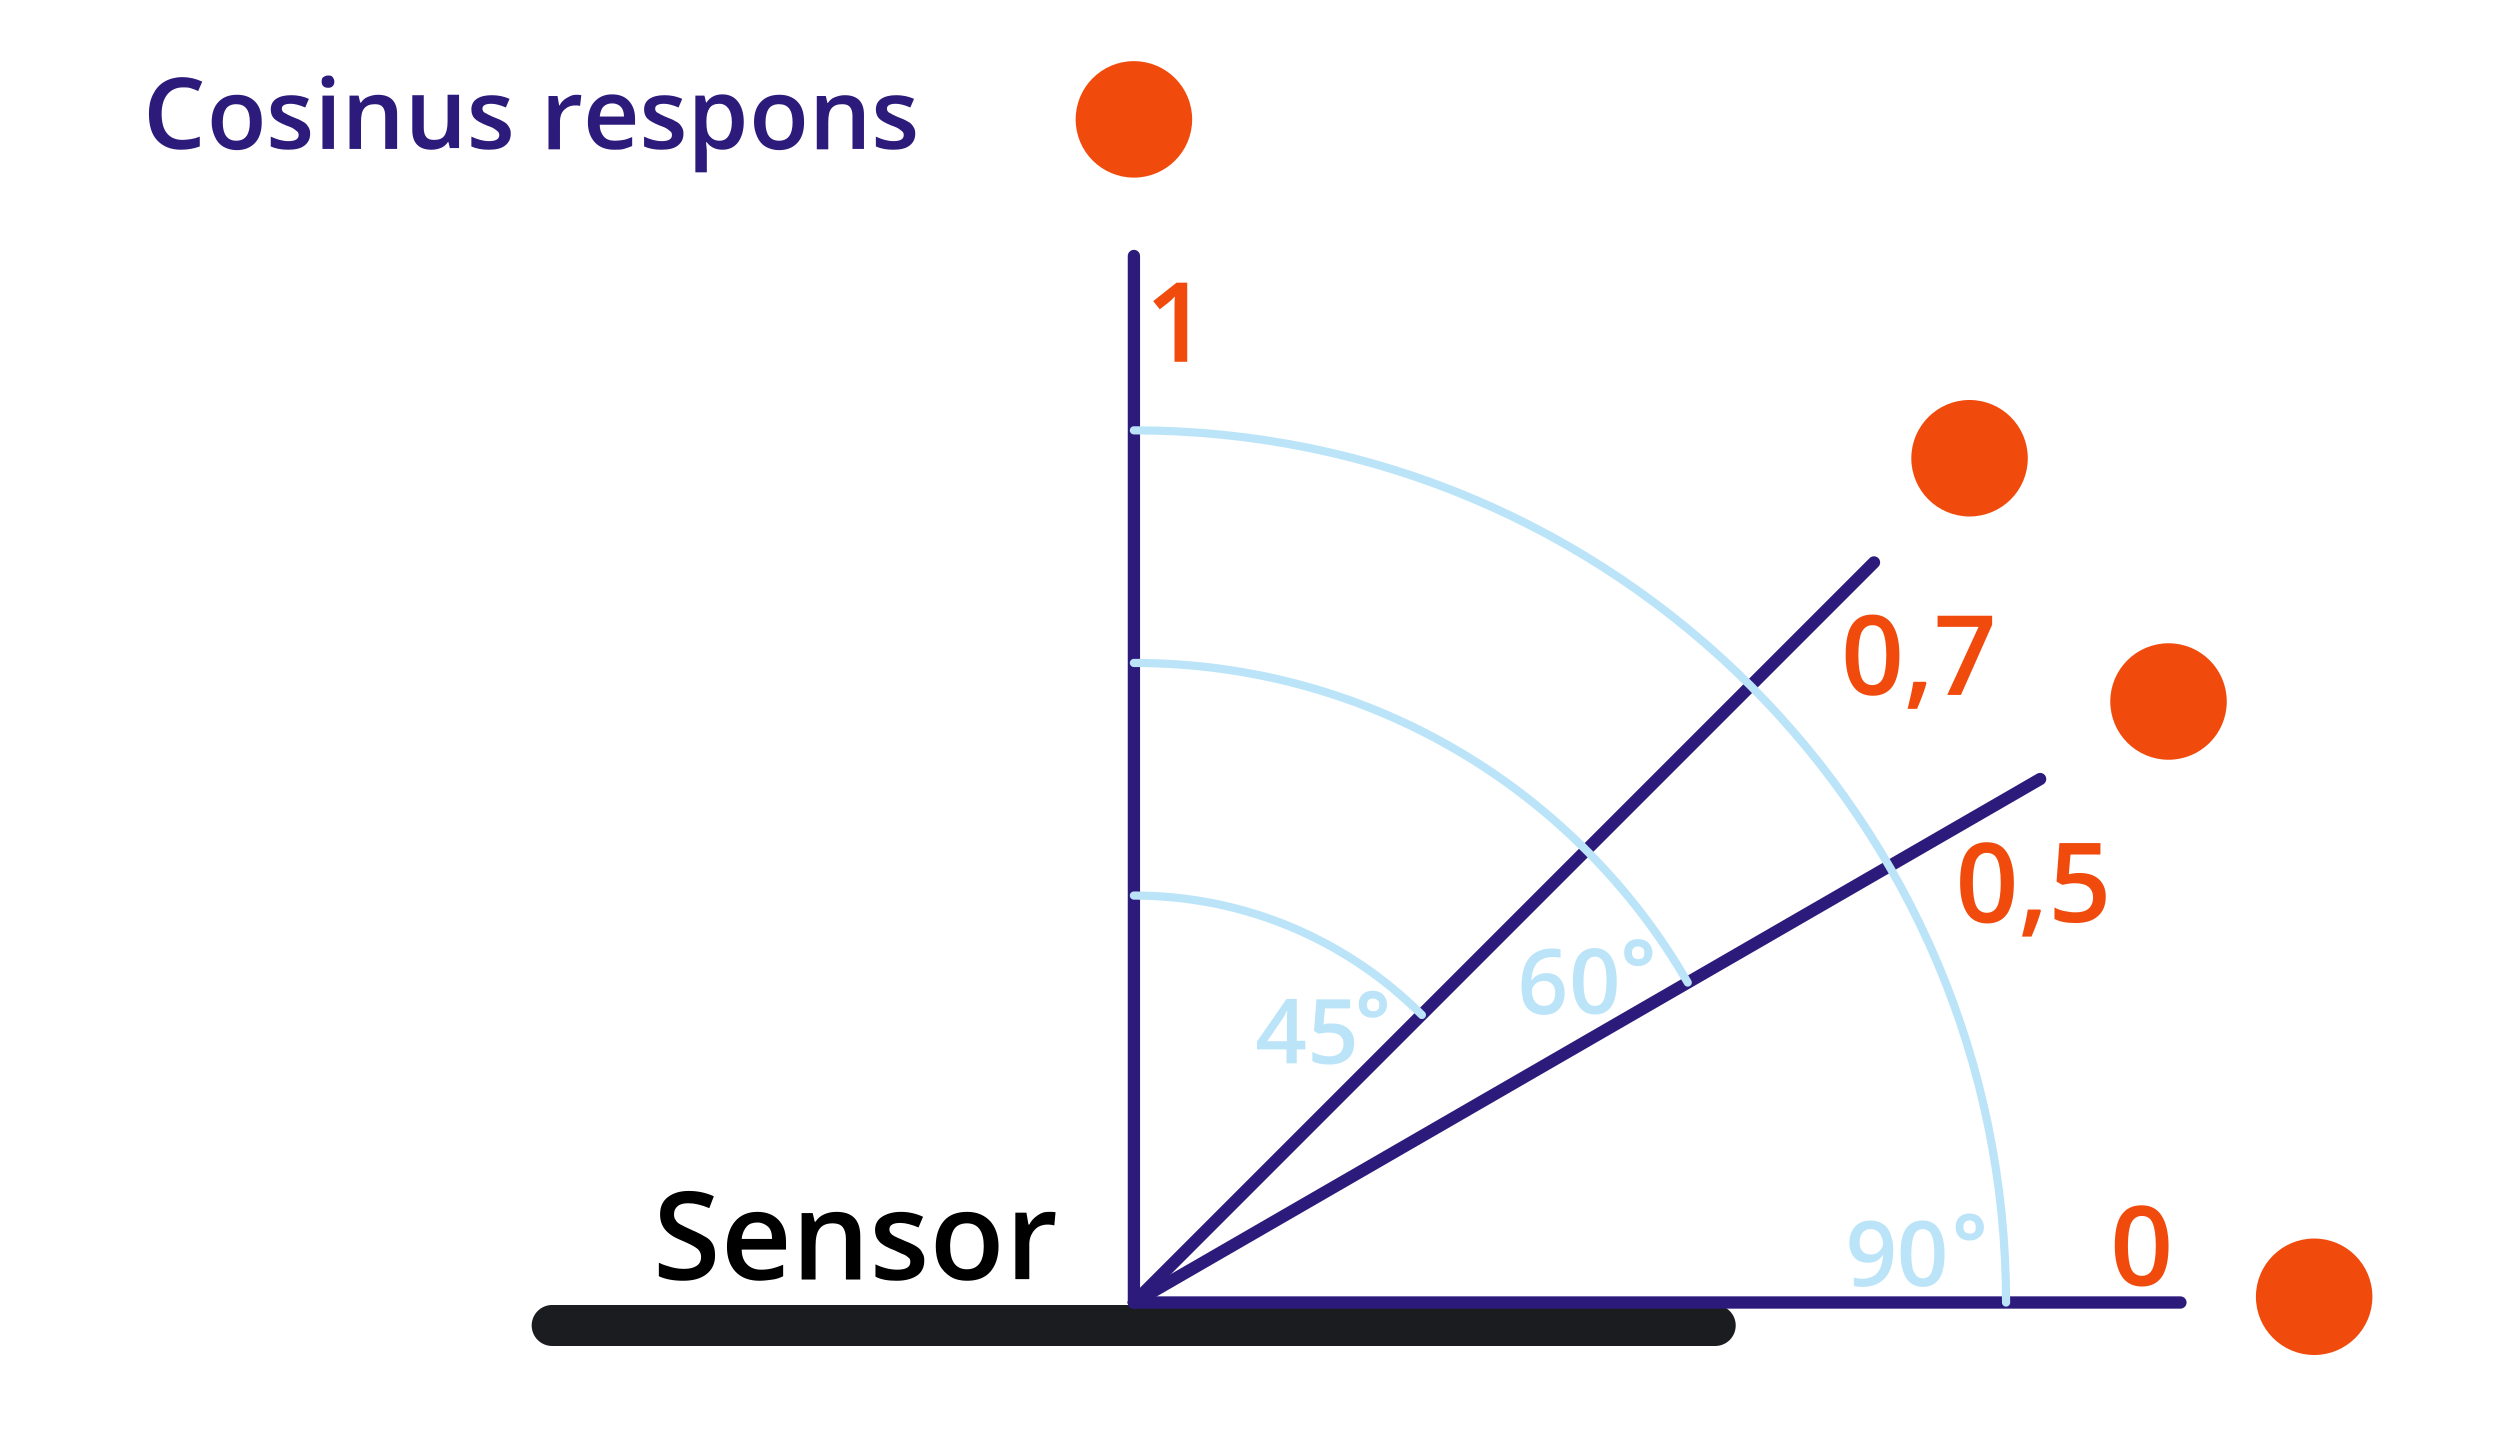 <?xml version="1.0" encoding="UTF-8"?>
<svg xmlns="http://www.w3.org/2000/svg" xmlns:xlink="http://www.w3.org/1999/xlink" version="1.1" id="Layer_1" x="0px" y="0px" viewBox="0 0 609.4 354.3" style="enable-background:new 0 0 609.4 354.3;" xml:space="preserve">
<style type="text/css">
	.st0{fill:#FFFFFF;}
	.st1{fill:none;stroke:#2D1B7B;stroke-width:3;stroke-linecap:round;}
	.st2{fill:none;stroke:#1B1C20;stroke-width:10;stroke-linecap:round;}
	.st3{fill:#F04B0D;}
	.st4{fill:none;stroke:#BBE4F9;stroke-width:2;stroke-linecap:round;}
	.st5{fill:#BBE4F9;}
	.st6{fill:#2D1B7B;}
</style>
<rect class="st0" width="609.4" height="354.3"></rect>
<line class="st1" x1="276.4" y1="317.5" x2="276.4" y2="62.4"></line>
<line class="st2" x1="134.6" y1="323.1" x2="418.1" y2="323.1"></line>
<line class="st1" x1="276.4" y1="317.5" x2="456.8" y2="137.1"></line>
<line class="st1" x1="276.4" y1="317.5" x2="497.3" y2="189.9"></line>
<line class="st1" x1="276.4" y1="317.5" x2="531.5" y2="317.5"></line>
<circle class="st3" cx="276.4" cy="29.1" r="14.2"></circle>
<circle class="st3" cx="528.6" cy="171" r="14.2"></circle>
<circle class="st3" cx="480.1" cy="111.7" r="14.2"></circle>
<circle class="st3" cx="564.1" cy="316.1" r="14.2"></circle>
<path class="st4" d="M276.4,218.3c27.4,0,52.2,11.1,70.2,29.1"></path>
<g>
	<path class="st5" d="M318.2,255.8h-2.1v3.4h-2.5v-3.4h-7.2v-1.9l7.2-10.4h2.5v10.2h2.1V255.8z M313.7,253.7v-3.9   c0-1.4,0-2.6,0.1-3.4h-0.1c-0.2,0.5-0.5,1-0.9,1.7l-3.9,5.7H313.7z"></path>
	<path class="st5" d="M324.9,249.5c1.6,0,2.8,0.4,3.8,1.3s1.4,2,1.4,3.4c0,1.7-0.5,3-1.6,3.9c-1,0.9-2.5,1.4-4.5,1.4   c-1.8,0-3.1-0.3-4.1-0.8v-2.3c0.6,0.3,1.2,0.6,2,0.8c0.8,0.2,1.5,0.3,2.1,0.3c1.1,0,2-0.3,2.6-0.8c0.6-0.5,0.9-1.3,0.9-2.2   c0-1.9-1.2-2.8-3.6-2.8c-0.3,0-0.8,0-1.2,0.1c-0.5,0.1-0.9,0.1-1.3,0.2l-1.1-0.7l0.6-7.7h8.2v2.2H323l-0.4,3.9   c0.3,0,0.6-0.1,0.9-0.2C324,249.5,324.4,249.5,324.9,249.5z"></path>
	<path class="st5" d="M338.1,244.8c0,1-0.3,1.8-1,2.4s-1.5,0.9-2.5,0.9s-1.9-0.3-2.5-0.9s-0.9-1.4-0.9-2.4c0-1,0.3-1.8,0.9-2.4   s1.5-0.9,2.5-0.9c1,0,1.9,0.3,2.5,0.9S338.1,243.9,338.1,244.8z M336.2,244.9c0-0.5-0.1-0.9-0.4-1.1s-0.7-0.4-1.1-0.4   c-0.5,0-0.8,0.1-1.1,0.4s-0.4,0.7-0.4,1.1c0,1,0.5,1.6,1.6,1.6c0.4,0,0.8-0.1,1.1-0.4S336.2,245.4,336.2,244.9z"></path>
</g>
<path class="st4" d="M276.4,161.6c57.7,0,108.1,31.3,135,77.9"></path>
<path class="st4" d="M276.4,104.9c117.4,0,212.6,95.2,212.6,212.6"></path>
<g>
	<path class="st5" d="M370.9,240.4c0-6.1,2.5-9.2,7.5-9.2c0.8,0,1.5,0.1,2,0.2v2.1c-0.5-0.2-1.2-0.2-1.9-0.2c-1.7,0-2.9,0.5-3.8,1.4   c-0.8,0.9-1.3,2.3-1.4,4.3h0.1c0.3-0.6,0.8-1,1.4-1.3c0.6-0.3,1.3-0.5,2.1-0.5c1.4,0,2.5,0.4,3.3,1.3c0.8,0.9,1.2,2.1,1.2,3.6   c0,1.6-0.5,2.9-1.4,3.9c-0.9,1-2.2,1.4-3.8,1.4c-1.1,0-2.1-0.3-2.9-0.8c-0.8-0.5-1.5-1.3-1.9-2.4   C371.1,243.1,370.9,241.8,370.9,240.4z M376.4,245.2c0.9,0,1.5-0.3,2-0.8c0.5-0.6,0.7-1.4,0.7-2.4c0-0.9-0.2-1.6-0.7-2.1   s-1.1-0.8-2-0.8c-0.5,0-1,0.1-1.5,0.3c-0.5,0.2-0.8,0.6-1.1,1c-0.3,0.4-0.4,0.8-0.4,1.2c0,1,0.3,1.9,0.8,2.6   C374.8,244.9,375.5,245.2,376.4,245.2z"></path>
	<path class="st5" d="M394.1,239.2c0,2.7-0.4,4.8-1.3,6.1c-0.9,1.3-2.2,2-4,2c-1.7,0-3.1-0.7-4-2.1c-0.9-1.4-1.4-3.4-1.4-6   c0-2.8,0.4-4.8,1.3-6.1c0.9-1.3,2.2-2,4-2c1.8,0,3.1,0.7,4,2.1S394.1,236.6,394.1,239.2z M386,239.2c0,2.1,0.2,3.7,0.7,4.6   c0.4,0.9,1.1,1.4,2.1,1.4s1.7-0.5,2.1-1.4c0.4-0.9,0.7-2.5,0.7-4.6c0-2.1-0.2-3.6-0.7-4.6c-0.4-0.9-1.2-1.4-2.1-1.4   s-1.7,0.5-2.1,1.4S386,237.1,386,239.2z"></path>
	<path class="st5" d="M402.8,232.2c0,1-0.3,1.8-1,2.4s-1.5,0.9-2.5,0.9s-1.9-0.3-2.5-0.9s-0.9-1.4-0.9-2.4c0-1,0.3-1.8,0.9-2.4   s1.5-0.9,2.5-0.9c1,0,1.9,0.3,2.5,0.9S402.8,231.2,402.8,232.2z M400.8,232.2c0-0.5-0.1-0.9-0.4-1.1s-0.7-0.4-1.1-0.4   c-0.5,0-0.8,0.1-1.1,0.4s-0.4,0.7-0.4,1.1c0,1,0.5,1.6,1.6,1.6c0.4,0,0.8-0.1,1.1-0.4S400.8,232.7,400.8,232.2z"></path>
</g>
<g>
	<path class="st5" d="M461.5,304.5c0,3.1-0.6,5.4-1.9,6.9s-3.1,2.3-5.6,2.3c-1,0-1.6-0.1-2.1-0.2v-2.1c0.6,0.2,1.3,0.3,1.9,0.3   c1.7,0,3-0.5,3.8-1.4s1.3-2.4,1.4-4.3h-0.1c-0.4,0.6-0.9,1.1-1.5,1.4c-0.6,0.3-1.3,0.4-2.1,0.4c-1.4,0-2.5-0.4-3.3-1.3   s-1.2-2.1-1.2-3.6c0-1.6,0.5-2.9,1.4-3.9c0.9-1,2.2-1.5,3.8-1.5c1.1,0,2.1,0.3,2.9,0.8s1.5,1.3,1.9,2.4   C461.2,301.8,461.5,303,461.5,304.5z M456,299.6c-0.9,0-1.5,0.3-2,0.9s-0.7,1.4-0.7,2.4c0,0.9,0.2,1.6,0.7,2.1   c0.4,0.5,1.1,0.8,2,0.8c0.9,0,1.6-0.3,2.1-0.8s0.9-1.1,0.9-1.8c0-0.6-0.1-1.2-0.4-1.8c-0.2-0.6-0.6-1-1-1.3S456.6,299.6,456,299.6z   "></path>
	<path class="st5" d="M474,305.6c0,2.7-0.4,4.8-1.3,6.1c-0.9,1.3-2.2,2-4,2c-1.7,0-3.1-0.7-4-2.1s-1.4-3.4-1.4-6   c0-2.8,0.4-4.8,1.3-6.1c0.9-1.3,2.2-2,4-2c1.8,0,3.1,0.7,4,2.1S474,303,474,305.6z M465.9,305.6c0,2.1,0.2,3.7,0.7,4.6   s1.1,1.4,2.1,1.4s1.7-0.5,2.1-1.4c0.4-0.9,0.7-2.5,0.7-4.6c0-2.1-0.2-3.6-0.7-4.6c-0.4-0.9-1.2-1.4-2.1-1.4s-1.7,0.5-2.1,1.4   S465.9,303.5,465.9,305.6z"></path>
	<path class="st5" d="M483.6,299.1c0,1-0.3,1.8-1,2.4s-1.5,0.9-2.5,0.9s-1.9-0.3-2.5-0.9s-0.9-1.4-0.9-2.4c0-1,0.3-1.8,0.9-2.4   s1.5-0.9,2.5-0.9c1,0,1.9,0.3,2.5,0.9S483.6,298.1,483.6,299.1z M481.6,299.1c0-0.5-0.1-0.9-0.4-1.2s-0.7-0.4-1.1-0.4   c-0.5,0-0.8,0.1-1.1,0.4s-0.4,0.7-0.4,1.2c0,1,0.5,1.6,1.6,1.6c0.4,0,0.8-0.1,1.1-0.4S481.6,299.6,481.6,299.1z"></path>
</g>
<g>
	<path class="st3" d="M289.4,88.2h-3.1V75.8c0-1.5,0-2.7,0.1-3.5c-0.2,0.2-0.5,0.4-0.7,0.7c-0.3,0.3-1.3,1.1-3,2.4l-1.6-2l5.7-4.5   h2.6V88.2z"></path>
</g>
<g>
	<path class="st3" d="M463,159.7c0,3.3-0.5,5.8-1.6,7.5c-1.1,1.6-2.7,2.4-4.9,2.4c-2.1,0-3.8-0.8-4.9-2.5s-1.7-4.1-1.7-7.4   c0-3.4,0.5-5.9,1.6-7.5c1.1-1.6,2.7-2.4,4.9-2.4c2.2,0,3.8,0.8,4.9,2.5S463,156.4,463,159.7z M453,159.7c0,2.6,0.3,4.5,0.8,5.6   c0.5,1.1,1.4,1.7,2.6,1.7s2.1-0.6,2.6-1.7c0.5-1.1,0.8-3,0.8-5.6c0-2.6-0.3-4.5-0.8-5.6c-0.5-1.2-1.4-1.7-2.6-1.7s-2,0.6-2.6,1.7   C453.3,155.2,453,157.1,453,159.7z"></path>
	<path class="st3" d="M469.6,166.5c-0.4,1.6-1.2,3.7-2.3,6.3H465c0.6-2.4,1.1-4.6,1.4-6.6h3L469.6,166.5z"></path>
	<path class="st3" d="M474.7,169.3l7.6-16.5h-10v-2.7h13.3v2.2l-7.6,17.1H474.7z"></path>
</g>
<g>
	<path class="st3" d="M490.9,215.2c0,3.3-0.5,5.8-1.6,7.5c-1.1,1.6-2.7,2.4-4.9,2.4c-2.1,0-3.8-0.8-4.9-2.5s-1.7-4.1-1.7-7.4   c0-3.4,0.5-5.9,1.6-7.5c1.1-1.6,2.7-2.4,4.9-2.4c2.2,0,3.8,0.8,4.9,2.5S490.9,211.9,490.9,215.2z M480.9,215.2   c0,2.6,0.3,4.5,0.8,5.6c0.5,1.1,1.4,1.7,2.6,1.7s2.1-0.6,2.6-1.7c0.5-1.1,0.8-3,0.8-5.6c0-2.6-0.3-4.5-0.8-5.6   c-0.5-1.2-1.4-1.7-2.6-1.7s-2,0.6-2.6,1.7C481.2,210.7,480.9,212.6,480.9,215.2z"></path>
	<path class="st3" d="M497.5,222c-0.4,1.6-1.2,3.7-2.3,6.3h-2.3c0.6-2.4,1.1-4.6,1.4-6.6h3L497.5,222z"></path>
	<path class="st3" d="M507,212.8c1.9,0,3.5,0.5,4.6,1.5c1.1,1,1.7,2.4,1.7,4.2c0,2.1-0.6,3.7-1.9,4.8c-1.3,1.2-3.1,1.7-5.5,1.7   c-2.2,0-3.8-0.3-5.1-1v-2.8c0.7,0.4,1.5,0.7,2.5,0.9s1.8,0.3,2.6,0.3c1.4,0,2.5-0.3,3.2-0.9s1.1-1.5,1.1-2.7c0-2.3-1.5-3.5-4.4-3.5   c-0.4,0-0.9,0-1.5,0.1s-1.1,0.2-1.6,0.3l-1.4-0.8l0.7-9.4h10v2.8h-7.3l-0.4,4.8c0.3-0.1,0.7-0.1,1.1-0.2   C505.8,212.8,506.3,212.8,507,212.8z"></path>
</g>
<g>
	<path class="st3" d="M528.6,303.7c0,3.3-0.5,5.8-1.6,7.5c-1.1,1.6-2.7,2.4-4.9,2.4c-2.1,0-3.8-0.8-4.9-2.5s-1.7-4.1-1.7-7.4   c0-3.4,0.5-5.9,1.6-7.5c1.1-1.6,2.7-2.4,4.9-2.4c2.2,0,3.8,0.8,4.9,2.5S528.6,300.5,528.6,303.7z M518.7,303.7   c0,2.6,0.3,4.5,0.8,5.6c0.5,1.1,1.4,1.7,2.6,1.7s2.1-0.6,2.6-1.7c0.5-1.1,0.8-3,0.8-5.6c0-2.6-0.3-4.5-0.8-5.6   c-0.5-1.2-1.4-1.7-2.6-1.7s-2,0.6-2.6,1.7C519,299.2,518.7,301.1,518.7,303.7z"></path>
</g>
<g>
	<path d="M174.3,306.1c0,1.9-0.7,3.4-2.1,4.5s-3.3,1.6-5.7,1.6s-4.4-0.4-5.9-1.1v-3.3c1,0.5,2,0.8,3.1,1.1s2.1,0.4,3.1,0.4   c1.4,0,2.4-0.3,3.1-0.8s1-1.2,1-2.1c0-0.8-0.3-1.5-0.9-2s-1.9-1.2-3.8-2c-2-0.8-3.3-1.7-4.1-2.7s-1.2-2.2-1.2-3.7   c0-1.8,0.6-3.2,1.9-4.2s3-1.5,5.1-1.5c2.1,0,4.1,0.4,6.1,1.3l-1.1,2.9c-1.9-0.8-3.6-1.2-5.1-1.2c-1.1,0-2,0.2-2.6,0.7   s-0.9,1.1-0.9,2c0,0.6,0.1,1,0.4,1.4c0.2,0.4,0.6,0.8,1.2,1.1s1.5,0.8,2.9,1.4c1.6,0.7,2.7,1.3,3.5,1.8s1.3,1.2,1.6,1.9   S174.3,305.1,174.3,306.1z"></path>
	<path d="M185.2,312.2c-2.5,0-4.5-0.7-5.9-2.2c-1.4-1.5-2.1-3.5-2.1-6.1c0-2.6,0.7-4.7,2-6.2s3.1-2.3,5.4-2.3c2.1,0,3.8,0.6,5.1,1.9   s1.9,3.1,1.9,5.4v1.9h-10.8c0,1.6,0.5,2.8,1.3,3.6c0.8,0.8,1.9,1.3,3.4,1.3c1,0,1.8-0.1,2.7-0.3c0.8-0.2,1.7-0.5,2.7-0.9v2.8   c-0.8,0.4-1.7,0.7-2.5,0.8S186.3,312.2,185.2,312.2z M184.6,298c-1.1,0-2,0.3-2.6,1s-1.1,1.7-1.2,3h7.4c0-1.3-0.3-2.4-1-3   C186.5,298.4,185.7,298,184.6,298z"></path>
	<path d="M209.7,311.9h-3.5v-10c0-1.2-0.3-2.2-0.8-2.8s-1.3-0.9-2.4-0.9c-1.5,0-2.5,0.4-3.2,1.3s-1,2.3-1,4.3v8.1h-3.4v-16.2h2.7   l0.5,2.1h0.2c0.5-0.8,1.2-1.4,2.1-1.8s1.9-0.6,3-0.6c3.9,0,5.8,2,5.8,5.9V311.9z"></path>
	<path d="M225.3,307.3c0,1.6-0.6,2.8-1.7,3.6c-1.2,0.8-2.8,1.3-5,1.3c-2.2,0-3.9-0.3-5.2-1v-3c1.9,0.9,3.7,1.3,5.3,1.3   c2.1,0,3.2-0.6,3.2-1.9c0-0.4-0.1-0.8-0.4-1s-0.6-0.6-1.2-0.8s-1.3-0.6-2.2-1c-1.9-0.7-3.1-1.4-3.8-2.2s-1-1.7-1-2.8   c0-1.4,0.6-2.5,1.7-3.2s2.6-1.2,4.6-1.2c1.9,0,3.7,0.4,5.4,1.2l-1.1,2.6c-1.7-0.7-3.2-1.1-4.4-1.1c-1.8,0-2.7,0.5-2.7,1.6   c0,0.5,0.2,0.9,0.7,1.3s1.5,0.8,3.1,1.5c1.3,0.5,2.3,1,2.9,1.4s1.1,0.9,1.3,1.5C225.2,305.9,225.3,306.5,225.3,307.3z"></path>
	<path d="M243.4,303.8c0,2.6-0.7,4.7-2,6.2s-3.2,2.2-5.7,2.2c-1.5,0-2.9-0.3-4-1s-2.1-1.7-2.7-2.9s-0.9-2.8-0.9-4.5   c0-2.6,0.7-4.7,2-6.2s3.2-2.2,5.7-2.2c2.3,0,4.2,0.8,5.6,2.3C242.7,299.2,243.4,301.2,243.4,303.8z M231.6,303.8   c0,3.7,1.4,5.6,4.1,5.6c2.7,0,4.1-1.9,4.1-5.6c0-3.7-1.4-5.6-4.1-5.6c-1.4,0-2.5,0.5-3.1,1.4S231.6,302,231.6,303.8z"></path>
	<path d="M255.6,295.4c0.7,0,1.3,0,1.7,0.1l-0.3,3.2c-0.5-0.1-1-0.2-1.5-0.2c-1.4,0-2.5,0.4-3.3,1.3s-1.3,2.1-1.3,3.5v8.5h-3.4   v-16.2h2.7l0.5,2.9h0.2c0.5-1,1.2-1.7,2.1-2.3S254.6,295.4,255.6,295.4z"></path>
</g>
<g>
	<path class="st6" d="M44.6,21.3c-1.6,0-2.9,0.6-3.8,1.7s-1.4,2.7-1.4,4.7c0,2.1,0.4,3.7,1.3,4.8c0.9,1.1,2.2,1.6,3.8,1.6   c0.7,0,1.4-0.1,2.1-0.2s1.4-0.3,2.1-0.6v2.4c-1.3,0.5-2.9,0.8-4.6,0.8c-2.5,0-4.4-0.8-5.8-2.3s-2-3.7-2-6.5c0-1.8,0.3-3.3,1-4.7   s1.6-2.4,2.8-3.1s2.7-1.1,4.3-1.1c1.8,0,3.4,0.4,4.9,1.1l-1,2.3c-0.6-0.3-1.2-0.5-1.8-0.7S45.3,21.3,44.6,21.3z"></path>
	<path class="st6" d="M63.8,29.8c0,2.1-0.5,3.8-1.6,5s-2.6,1.8-4.5,1.8c-1.2,0-2.3-0.3-3.2-0.8s-1.6-1.3-2.1-2.4s-0.8-2.2-0.8-3.6   c0-2.1,0.5-3.7,1.6-4.9s2.6-1.8,4.6-1.8c1.9,0,3.4,0.6,4.5,1.8S63.8,27.7,63.8,29.8z M54.3,29.8c0,3,1.1,4.5,3.3,4.5   c2.2,0,3.3-1.5,3.3-4.5c0-3-1.1-4.4-3.3-4.4c-1.2,0-2,0.4-2.5,1.1S54.3,28.3,54.3,29.8z"></path>
	<path class="st6" d="M75.6,32.6c0,1.3-0.5,2.2-1.4,2.9s-2.2,1-4,1c-1.7,0-3.1-0.3-4.2-0.8v-2.4c1.5,0.7,2.9,1.1,4.3,1.1   c1.7,0,2.5-0.5,2.5-1.5c0-0.3-0.1-0.6-0.3-0.8c-0.2-0.2-0.5-0.4-0.9-0.7s-1-0.5-1.8-0.8c-1.5-0.6-2.5-1.2-3-1.7s-0.8-1.3-0.8-2.2   c0-1.1,0.4-2,1.3-2.6s2.1-0.9,3.7-0.9c1.5,0,3,0.3,4.3,0.9l-0.9,2.1c-1.4-0.6-2.6-0.9-3.5-0.9c-1.5,0-2.2,0.4-2.2,1.2   c0,0.4,0.2,0.8,0.6,1s1.2,0.7,2.5,1.2c1.1,0.4,1.8,0.8,2.3,1.1s0.8,0.7,1.1,1.2S75.6,31.9,75.6,32.6z"></path>
	<path class="st6" d="M78.4,19.9c0-0.5,0.1-0.9,0.4-1.1s0.7-0.4,1.2-0.4c0.5,0,0.9,0.1,1.1,0.4s0.4,0.6,0.4,1.1   c0,0.5-0.1,0.8-0.4,1.1s-0.6,0.4-1.1,0.4c-0.5,0-0.9-0.1-1.2-0.4S78.4,20.3,78.4,19.9z M81.4,36.3h-2.8v-13h2.8V36.3z"></path>
	<path class="st6" d="M96.7,36.3h-2.8v-8c0-1-0.2-1.7-0.6-2.2s-1-0.7-1.9-0.7c-1.2,0-2,0.3-2.6,1S88,28.2,88,29.8v6.5h-2.8v-13h2.2   l0.4,1.7H88c0.4-0.6,0.9-1.1,1.7-1.4s1.5-0.5,2.4-0.5c3.1,0,4.7,1.6,4.7,4.7V36.3z"></path>
	<path class="st6" d="M109.7,36.3l-0.4-1.7h-0.1c-0.4,0.6-0.9,1.1-1.6,1.4s-1.5,0.5-2.4,0.5c-1.6,0-2.7-0.4-3.5-1.2s-1.2-2-1.2-3.6   v-8.5h2.8v8c0,1,0.2,1.7,0.6,2.2s1,0.7,1.9,0.7c1.2,0,2-0.3,2.5-1s0.8-1.8,0.8-3.5v-6.5h2.8v13H109.7z"></path>
	<path class="st6" d="M124.5,32.6c0,1.3-0.5,2.2-1.4,2.9s-2.2,1-4,1c-1.7,0-3.1-0.3-4.2-0.8v-2.4c1.5,0.7,2.9,1.1,4.3,1.1   c1.7,0,2.5-0.5,2.5-1.5c0-0.3-0.1-0.6-0.3-0.8c-0.2-0.2-0.5-0.4-0.9-0.7s-1-0.5-1.8-0.8c-1.5-0.6-2.5-1.2-3-1.7s-0.8-1.3-0.8-2.2   c0-1.1,0.4-2,1.3-2.6s2.1-0.9,3.7-0.9c1.5,0,3,0.3,4.3,0.9l-0.9,2.1c-1.4-0.6-2.6-0.9-3.5-0.9c-1.5,0-2.2,0.4-2.2,1.2   c0,0.4,0.2,0.8,0.6,1s1.2,0.7,2.5,1.2c1.1,0.4,1.8,0.8,2.3,1.1s0.8,0.7,1.1,1.2S124.5,31.9,124.5,32.6z"></path>
	<path class="st6" d="M140.3,23.1c0.6,0,1,0,1.4,0.1l-0.3,2.6c-0.4-0.1-0.8-0.1-1.2-0.1c-1.1,0-2,0.4-2.7,1.1s-1,1.7-1,2.8v6.8h-2.8   v-13h2.2l0.4,2.3h0.1c0.4-0.8,1-1.4,1.7-1.8S139.5,23.1,140.3,23.1z"></path>
	<path class="st6" d="M149.7,36.5c-2,0-3.6-0.6-4.7-1.8s-1.7-2.8-1.7-4.9c0-2.1,0.5-3.8,1.6-5s2.5-1.8,4.3-1.8   c1.7,0,3.1,0.5,4.1,1.6s1.5,2.5,1.5,4.3v1.5h-8.6c0,1.3,0.4,2.2,1,2.9s1.5,1,2.7,1c0.8,0,1.5-0.1,2.1-0.2s1.4-0.4,2.1-0.7v2.2   c-0.7,0.3-1.4,0.5-2,0.7S150.6,36.5,149.7,36.5z M149.2,25.2c-0.9,0-1.6,0.3-2.1,0.8s-0.8,1.4-0.9,2.4h5.9c0-1.1-0.3-1.9-0.8-2.4   S150.1,25.2,149.2,25.2z"></path>
	<path class="st6" d="M166.6,32.6c0,1.3-0.5,2.2-1.4,2.9s-2.2,1-4,1c-1.7,0-3.1-0.3-4.2-0.8v-2.4c1.5,0.7,2.9,1.1,4.3,1.1   c1.7,0,2.5-0.5,2.5-1.5c0-0.3-0.1-0.6-0.3-0.8c-0.2-0.2-0.5-0.4-0.9-0.7s-1-0.5-1.8-0.8c-1.5-0.6-2.5-1.2-3-1.7s-0.8-1.3-0.8-2.2   c0-1.1,0.4-2,1.3-2.6s2.1-0.9,3.7-0.9c1.5,0,3,0.3,4.3,0.9l-0.9,2.1c-1.4-0.6-2.6-0.9-3.5-0.9c-1.5,0-2.2,0.4-2.2,1.2   c0,0.4,0.2,0.8,0.6,1s1.2,0.7,2.5,1.2c1.1,0.4,1.8,0.8,2.3,1.1s0.8,0.7,1.1,1.2S166.6,31.9,166.6,32.6z"></path>
	<path class="st6" d="M176.1,36.5c-1.6,0-2.9-0.6-3.8-1.8h-0.2c0.1,1.1,0.2,1.8,0.2,2V42h-2.8V23.3h2.2c0.1,0.2,0.2,0.8,0.4,1.7h0.1   c0.9-1.3,2.1-2,3.9-2c1.6,0,2.9,0.6,3.8,1.8s1.4,2.8,1.4,4.9s-0.5,3.8-1.4,5S177.7,36.5,176.1,36.5z M175.4,25.3   c-1.1,0-1.9,0.3-2.4,1s-0.8,1.7-0.8,3.1v0.4c0,1.6,0.2,2.7,0.8,3.4s1.3,1.1,2.4,1.1c1,0,1.7-0.4,2.2-1.2s0.8-1.9,0.8-3.3   c0-1.5-0.3-2.6-0.8-3.3S176.4,25.3,175.4,25.3z"></path>
	<path class="st6" d="M196,29.8c0,2.1-0.5,3.8-1.6,5s-2.6,1.8-4.5,1.8c-1.2,0-2.3-0.3-3.2-0.8s-1.6-1.3-2.1-2.4s-0.8-2.2-0.8-3.6   c0-2.1,0.5-3.7,1.6-4.9s2.6-1.8,4.6-1.8c1.9,0,3.4,0.6,4.5,1.8S196,27.7,196,29.8z M186.6,29.8c0,3,1.1,4.5,3.3,4.5   c2.2,0,3.3-1.5,3.3-4.5c0-3-1.1-4.4-3.3-4.4c-1.2,0-2,0.4-2.5,1.1S186.6,28.3,186.6,29.8z"></path>
	<path class="st6" d="M210.6,36.3h-2.8v-8c0-1-0.2-1.7-0.6-2.2s-1-0.7-1.9-0.7c-1.2,0-2,0.3-2.6,1s-0.8,1.8-0.8,3.5v6.5h-2.8v-13   h2.2l0.4,1.7h0.1c0.4-0.6,0.9-1.1,1.7-1.4s1.5-0.5,2.4-0.5c3.1,0,4.7,1.6,4.7,4.7V36.3z"></path>
	<path class="st6" d="M223.1,32.6c0,1.3-0.5,2.2-1.4,2.9s-2.2,1-4,1c-1.7,0-3.1-0.3-4.2-0.8v-2.4c1.5,0.7,2.9,1.1,4.3,1.1   c1.7,0,2.5-0.5,2.5-1.5c0-0.3-0.1-0.6-0.3-0.8c-0.2-0.2-0.5-0.4-0.9-0.7s-1-0.5-1.8-0.8c-1.5-0.6-2.5-1.2-3-1.7s-0.8-1.3-0.8-2.2   c0-1.1,0.4-2,1.3-2.6s2.1-0.9,3.7-0.9c1.5,0,3,0.3,4.3,0.9l-0.9,2.1c-1.4-0.6-2.6-0.9-3.5-0.9c-1.5,0-2.2,0.4-2.2,1.2   c0,0.4,0.2,0.8,0.6,1s1.2,0.7,2.5,1.2c1.1,0.4,1.8,0.8,2.3,1.1s0.8,0.7,1.1,1.2S223.1,31.9,223.1,32.6z"></path>
</g>
</svg>
